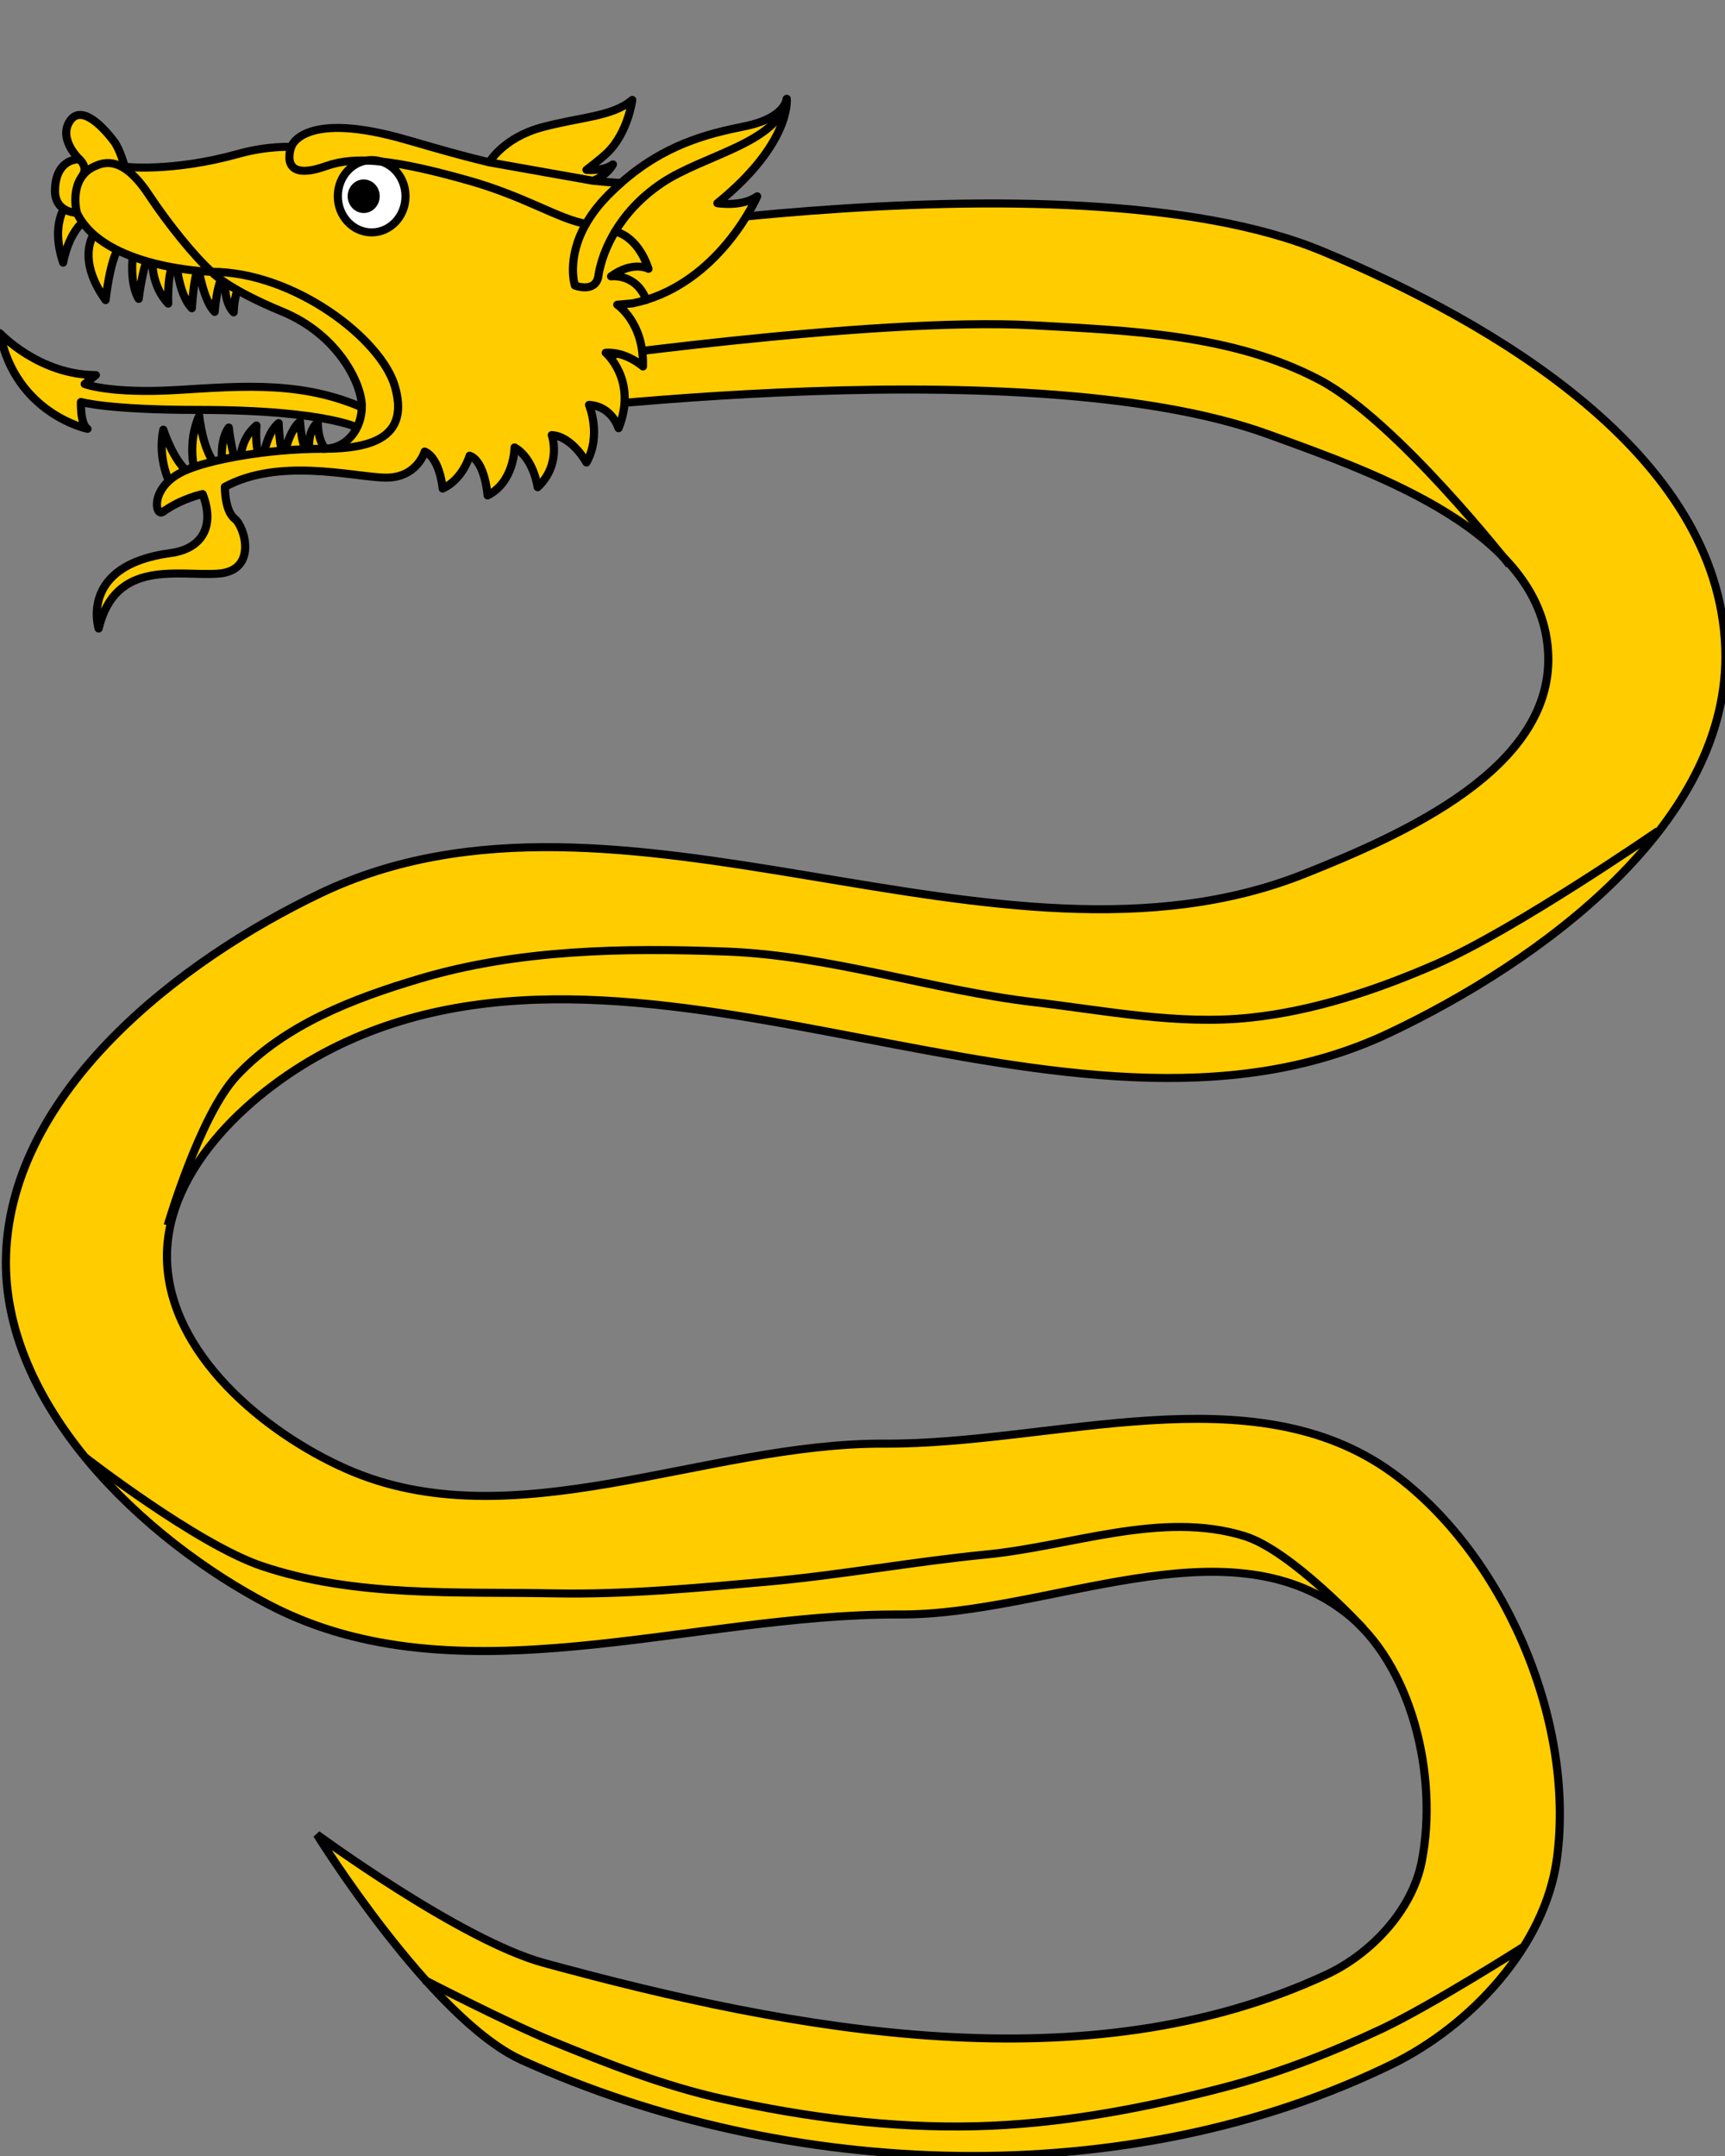 <?xml version="1.0" encoding="UTF-8" standalone="no"?>
<!-- Created with Inkscape (http://www.inkscape.org/) -->

<svg
   xmlns:dc="http://purl.org/dc/elements/1.1/"
   xmlns:cc="http://creativecommons.org/ns#"
   xmlns:rdf="http://www.w3.org/1999/02/22-rdf-syntax-ns#"
   xmlns:svg="http://www.w3.org/2000/svg"
   xmlns="http://www.w3.org/2000/svg"
   xmlns:sodipodi="http://sodipodi.sourceforge.net/DTD/sodipodi-0.dtd"
   xmlns:inkscape="http://www.inkscape.org/namespaces/inkscape"
   version="1.0"
   width="640"
   height="800"
   id="svg105290"
   sodipodi:version="0.32"
   inkscape:version="0.48.4 r9939"
   sodipodi:docname="Schildhalter_Schlange_gold_rechts2.svg"
   inkscape:output_extension="org.inkscape.output.svg.inkscape"
   inkscape:export-filename="C:\Users\Volker Strunk\Desktop\links.png"
   inkscape:export-xdpi="122.82513"
   inkscape:export-ydpi="122.82513">
  <rect width="100%" height="100%" fill="#808080" stroke="none"/>
  <sodipodi:namedview
     inkscape:window-height="1417"
     inkscape:window-width="2560"
     inkscape:pageshadow="2"
     inkscape:pageopacity="0.0"
     guidetolerance="10.0"
     gridtolerance="10.0"
     objecttolerance="10.0"
     borderopacity="1.0"
     bordercolor="#666666"
     pagecolor="#ffffff"
     id="base"
     inkscape:zoom="1.0557962"
     inkscape:cx="368.81452"
     inkscape:cy="326.49457"
     inkscape:window-x="-8"
     inkscape:window-y="-8"
     inkscape:current-layer="layer1"
     showgrid="false"
     inkscape:window-maximized="1"
     inkscape:snap-bbox="true">
    <inkscape:grid
       type="xygrid"
       id="grid2850"
       empspacing="5"
       visible="true"
       enabled="true"
       snapvisiblegridlinesonly="true" />
  </sodipodi:namedview>
  <defs
     id="defs105292">
    <inkscape:perspective
       sodipodi:type="inkscape:persp3d"
       inkscape:vp_x="0 : 243.06126 : 1"
       inkscape:vp_y="0 : 1000 : 0"
       inkscape:vp_z="440.58997 : 243.06126 : 1"
       inkscape:persp3d-origin="220.29498 : 162.04084 : 1"
       id="perspective146" />
    <inkscape:perspective
       id="perspective2894"
       inkscape:persp3d-origin="0.5 : 0.33333333 : 1"
       inkscape:vp_z="1 : 0.5 : 1"
       inkscape:vp_y="0 : 1000 : 0"
       inkscape:vp_x="0 : 0.5 : 1"
       sodipodi:type="inkscape:persp3d" />
  </defs>
  <g
     id="layer1"
     transform="translate(-96.848,70.291)">
    <g
       id="g3122"
       transform="matrix(1.013,0,0,1,-1.306,0)">
      <path
         inkscape:connector-curvature="0"
         sodipodi:nodetypes="caaaaaaaaaaacaaaaaaaaaaacc"
         id="path2988"
         d="m 275.954,23.004 c 0,0 210.677,-40.058 305.467,0 62.367,26.357 144.884,75.095 147.374,147.217 2.243,64.975 -68.098,116.497 -123.259,142.887 -117.967,56.437 -270.684,-54.076 -387.193,5.773 -28.335,14.556 -60.951,44.128 -60.29,77.938 0.686,35.073 35.591,64.442 65.649,77.938 60.699,27.254 131.331,-9.716 197.09,-9.37 62.117,0.327 134.781,-26.918 186.083,10.813 40.109,29.499 67.002,91.071 60.29,142.887 -4.292,33.128 -32.083,62.511 -60.29,76.495 -96.554,47.871 -221.114,43.523 -318.865,-1.443 -33.113,-15.232 -75.027,-83.712 -75.027,-83.712 0,0 52.687,39.218 83.066,47.629 92.571,25.631 199.164,45.65 286.71,4.33 15.932,-7.52 31.252,-23.519 34.834,-41.856 6.211,-31.801 -3.667,-73.653 -28.135,-92.66 -44.074,-34.238 -108.675,1.167 -163.012,0.906 -76.967,-0.37 -161.745,32.94 -230.879,-3.504 -46.234,-24.372 -98.305,-74.483 -96.463,-129.897 2.024,-60.901 63.603,-109.293 115.22,-134.227 109.635,-52.961 247.899,38.244 360.397,-7.217 36.384,-14.703 90.383,-38.981 89.228,-80.825 C 662.684,127.192 601.677,105.687 561.325,90.84 470.023,57.246 271.935,85.066 271.935,85.066 z"
         style="fill:#ffcc00;stroke:#000000;stroke-width:2.98;stroke-linecap:butt;stroke-linejoin:miter;stroke-miterlimit:4;stroke-opacity:1;stroke-dasharray:none" />
      <path
         sodipodi:nodetypes="caaa"
         id="path3782"
         d="m 297.123,64.572 c 0,0 118.891,-17.489 178.457,-14.144 35.343,1.985 72.781,3.3 104.502,20.206 28.218,15.039 69.668,68.701 69.668,68.701"
         style="fill:none;stroke:#000000;stroke-width:2.98;stroke-linecap:butt;stroke-linejoin:miter;stroke-miterlimit:4;stroke-opacity:1;stroke-dasharray:none"
         inkscape:connector-curvature="0" />
      <path
         inkscape:connector-curvature="0"
         sodipodi:nodetypes="caaaaaaa"
         id="path3784"
         d="m 158.323,384.407 c 0,0 11.743,-40.817 25.188,-55.423 17.579,-19.097 42.95,-28.821 66.988,-36.083 36.245,-10.949 74.92,-11.53 112.54,-10.103 37.937,1.439 74.812,14.249 112.54,18.763 26.248,3.141 52.764,8.565 79.046,5.773 23.481,-2.494 46.496,-10.277 68.328,-19.918 28.754,-12.698 81.19,-49.361 81.19,-49.361"
         style="fill:none;stroke:#000000;stroke-width:2.98;stroke-linecap:butt;stroke-linejoin:miter;stroke-miterlimit:4;stroke-opacity:1;stroke-dasharray:none" />
      <path
         inkscape:connector-curvature="0"
         sodipodi:nodetypes="caaaaaa"
         id="path3786"
         d="m 128.044,470.428 c 0,0 41.032,32.312 64.845,40.412 34.199,11.634 71.323,9.415 107.181,10.103 25.933,0.497 51.861,-1.988 77.706,-4.33 26.882,-2.436 53.522,-7.442 80.386,-10.103 31.423,-3.113 64.143,-16.312 94.454,-6.856 17.267,5.387 43.542,34.278 43.542,34.278"
         style="fill:none;stroke:#000000;stroke-width:2.98;stroke-linecap:butt;stroke-linejoin:miter;stroke-miterlimit:4;stroke-opacity:1;stroke-dasharray:none" />
      <path
         sodipodi:nodetypes="caaaaaa"
         id="path3788"
         d="m 252.374,664.408 c 0,0 30.53,15.976 46.356,22.516 20.571,8.5 41.398,16.817 62.969,21.65 30.324,6.793 61.479,10.852 92.444,10.103 30.687,-0.742 61.295,-6.546 91.104,-14.433 19.751,-5.226 39.014,-12.777 57.61,-21.65 17.943,-8.561 51.715,-30.309 51.715,-30.309"
         style="fill:none;stroke:#000000;stroke-width:2.98;stroke-linecap:butt;stroke-linejoin:miter;stroke-miterlimit:4;stroke-opacity:1;stroke-dasharray:none"
         inkscape:connector-curvature="0" />
      <path
         inkscape:connector-curvature="0"
         id="path3195"
         d="m 276.075,-10.055 c 0,0 5.096,-9.046 19.122,-12.944 14.026,-3.898 25.941,-3.898 33.265,-10.215 0,0 -1.544,12.179 -9.184,19.624 -2.483,2.419 -7.572,6.317 -7.572,6.317 0,0 5.958,0.672 9.682,-2.016 0,0 -1.994,4.067 -7.329,6.066"
         style="fill:#ffcc00;stroke:#000000;stroke-width:2.98;stroke-linecap:round;stroke-linejoin:round;stroke-miterlimit:4;stroke-opacity:1;stroke-dasharray:none" />
      <path
         inkscape:connector-curvature="0"
         d="m 229.631,89.208 c 0,0 -10.923,-7.393 -60.077,-7.393 -33.452,0 -43.01,-2.957 -43.01,-2.957 0,0 -0.341,8.132 2.39,9.98 0,0 -26.283,-5.544 -32.087,-35.485 0,0 14.336,15.524 35.158,15.524 l -4.096,3.327 c 0,0 9.216,3.696 33.794,2.218 24.578,-1.479 47.447,-3.696 71.342,8.132 l -3.414,6.654 z"
         id="path1993"
         style="fill:#ffcc00;stroke:#000000;stroke-width:2.98;stroke-linecap:round;stroke-linejoin:round;stroke-miterlimit:4;stroke-opacity:1;stroke-dasharray:none" />
      <path
         inkscape:connector-curvature="0"
         d="m 168.208,104.433 c 0,0 -2.871,-10.213 1.64,-20.427 0,0 1.23,12.878 6.151,18.206 l -7.791,2.22 z"
         id="path1995"
         style="fill:#ffcc00;stroke:#000000;stroke-width:2.98;stroke-linecap:round;stroke-linejoin:round;stroke-miterlimit:4;stroke-opacity:1;stroke-dasharray:none" />
      <path
         inkscape:connector-curvature="0"
         d="m 159.325,109.448 c 0,0 -4.901,-9.263 -2.607,-20.308 0,0 3.851,12.257 9.745,16.263 l -7.138,4.045 z"
         id="path1997"
         style="fill:#ffcc00;stroke:#000000;stroke-width:2.98;stroke-linecap:round;stroke-linejoin:round;stroke-miterlimit:4;stroke-opacity:1;stroke-dasharray:none" />
      <path
         inkscape:connector-curvature="0"
         d="m 131.964,15.443 c 0,0 -7.887,9.273 3.605,25.624 0,0 1.577,-15.374 5.183,-20.011 3.606,-4.637 -8.789,-5.613 -8.789,-5.613 z"
         id="path1999"
         style="fill:#ffcc00;stroke:#000000;stroke-width:2.98;stroke-linecap:round;stroke-linejoin:round;stroke-miterlimit:4;stroke-opacity:1;stroke-dasharray:none" />
      <path
         inkscape:connector-curvature="0"
         d="m 121.598,5.193 c 0,0 -6.536,6.833 -1.578,21.963 0,0 1.803,-11.713 9.014,-16.594 7.212,-4.881 -7.436,-5.369 -7.436,-5.369 z"
         id="path2001"
         style="fill:#ffcc00;stroke:#000000;stroke-width:2.98;stroke-linecap:round;stroke-linejoin:round;stroke-miterlimit:4;stroke-opacity:1;stroke-dasharray:none" />
      <path
         inkscape:connector-curvature="0"
         d="m 146.481,18.304 c 0,0 -3.349,14.283 1.202,22.308 0,0 1.975,-16.582 5.223,-17.883 0,0 -2.012,11.33 5.59,19.643 0,0 -0.553,-13.113 2.894,-16.55 0,0 0.581,12.77 5.762,18.268 0,0 0.694,-12.13 2.407,-14.71 0,0 1.97,12.051 5.95,16.054 0,0 0.929,-12.966 4.261,-15.041 0,0 -2.017,10.108 2.7,15.216 0,0 0.091,-12.878 6.838,-14.098"
         id="path2003"
         style="fill:#ffcc00;stroke:#000000;stroke-width:2.98;stroke-linecap:round;stroke-linejoin:round;stroke-miterlimit:4;stroke-opacity:1;stroke-dasharray:none" />
      <path
         inkscape:connector-curvature="0"
         d="m 178.975,106.411 c 0,0 -2.753,-11.822 1.704,-18.071 0,0 1.411,13.609 4.408,14.865 0,0 -1.581,-9.338 5.73,-15.635 0,0 -0.859,10.632 2.269,13.639 0,0 0.877,-10.352 5.857,-14.506 0,0 0.331,9.909 1.863,12.111 0,0 2.154,-9.68 5.973,-12.693 0,0 0.528,10.602 3.585,12.494 0,0 -1.619,-8.345 2.917,-12.212 0,0 -0.251,10.481 6.015,11.886"
         id="path2005"
         style="fill:#ffcc00;stroke:#000000;stroke-width:2.98;stroke-linecap:round;stroke-linejoin:round;stroke-miterlimit:4;stroke-opacity:1;stroke-dasharray:none" />
      <path
         sodipodi:nodetypes="cccccccccccccccccccccscssccccssssccscsscccccc"
         inkscape:connector-curvature="0"
         id="path2007"
         d="m 314.059,-3.223 c 3.383,0.36 6.802,0.647 10.239,0.845 15.839,-14.188 31.505,-18.242 45.218,-21.026 15.046,-3.054 15.516,-10.182 15.516,-10.182 0,0 1.88,16.292 -25.389,38.693 0,0 8.934,1.528 14.575,-2.545 0,0 -12.617,29.603 -40.639,38.412 -1.605,0.504 -3.261,0.941 -4.968,1.299 l -5.642,0.509 c 0,0 9.873,6.619 9.403,22.911 0,0 -6.111,-5.6 -13.634,-5.092 0,0 11.754,10.183 4.701,28.002 0,0 -2.351,-8.146 -10.815,-8.656 0,0 4.701,11.201 -0.94,21.383 0,0 -5.173,-9.673 -12.695,-10.182 0,0 3.762,10.692 -5.171,19.347 0,0 -1.411,-10.692 -8.463,-14.765 0,0 0,12.728 -9.873,17.82 0,0 -0.94,-12.728 -6.582,-14.765 0,0 -2.351,8.656 -9.874,12.219 0,0 -0.94,-11.201 -6.582,-13.747 0,0 -2.821,10.182 -15.046,9.673 -12.225,-0.509 -38.494,-7.374 -58.134,3.424 0,0 -0.166,8.796 3.596,11.85 3.761,3.054 8.462,19.347 -6.113,20.365 -14.575,1.019 -37.613,-5.601 -43.725,20.364 0,0 -7.342,-23.443 26.329,-28.001 11.284,-1.527 16.456,-9.673 11.754,-21.892 0,0 -7.523,1.527 -14.575,6.619 -2.82,2.036 -5.042,-9.331 7.993,-15.274 8.933,-4.073 30.091,-8.146 50.778,-8.146 8.933,0 14.105,-7.637 14.105,-15.783 0,-8.146 -8.463,-26.475 -29.151,-35.129 -20.688,-8.655 -25.859,-14.765 -25.859,-14.765 0,0 -39.494,-1.018 -49.367,-21.892 0,0 -7.993,0 -7.993,-8.146 0,-8.146 4.232,-11.71 8.933,-11.71 0,0 -7.523,-7.128 -3.761,-13.746 3.762,-6.618 11.186,0.085 16.456,7.128 2.188,2.925 3.901,9.371 3.901,9.371 0,0 17.083,2.165 41.705,-4.79 10.814,-3.054 19.277,-2.545 19.277,-2.545 0,0 3.733,-13.117 39.024,-3.564 6.723,1.82 18.696,5.671 33.501,9.275 z"
         style="fill:#ffcc00;stroke:#000000;stroke-width:2.98;stroke-linecap:round;stroke-linejoin:round;stroke-miterlimit:4;stroke-opacity:1;stroke-dasharray:none" />
      <path
         inkscape:connector-curvature="0"
         d="m 215.303,96.24 c 19.388,0 31.345,-5.189 26.208,-23.185 C 236.487,55.454 204.582,30.563 174.399,30.563"
         id="path2013"
         style="fill:none;stroke:#000000;stroke-width:2.98;stroke-linecap:round;stroke-linejoin:round;stroke-miterlimit:4;stroke-opacity:1;stroke-dasharray:none" />
      <path
         inkscape:connector-curvature="0"
         d="m 125.032,8.671 c 0,0 -3.342,-12.863 6.608,-17.279 3.269,-1.451 10.113,-4.151 19.659,10.447 7.246,11.081 16.991,23.243 23.1,28.724"
         id="path2015"
         style="fill:none;stroke:#000000;stroke-width:2.98;stroke-linecap:round;stroke-linejoin:round;stroke-miterlimit:4;stroke-opacity:1;stroke-dasharray:none" />
      <path
         inkscape:connector-curvature="0"
         d="m 125.972,-11.185 c 0,0 3.221,2.753 1.264,5.845"
         id="path2017"
         style="fill:none;stroke:#000000;stroke-width:2.98;stroke-linecap:round;stroke-linejoin:round;stroke-miterlimit:4;stroke-opacity:1;stroke-dasharray:none" />
      <path
         id="path3120"
         d="m 233.017,-10.9 c -6.846,0 -12.396,6.01 -12.396,13.423 0,7.413 5.55,13.423 12.396,13.423 6.847,0 12.397,-6.01 12.397,-13.423 0,-7.413 -5.55,-13.423 -12.397,-13.423 z"
         style="fill:#ffffff;stroke:#000000;stroke-width:2.98;stroke-miterlimit:4;stroke-opacity:1;stroke-dasharray:none"
         inkscape:connector-curvature="0" />
      <path
         id="_x3C_Tracé_x3E__1_"
         d="m 230.1,7.261 c -2.415,0 -4.375,-2.122 -4.375,-4.738 0,-2.616 1.959,-4.738 4.375,-4.738 2.417,0 4.376,2.122 4.376,4.738 0,2.616 -1.959,4.738 -4.376,4.738 z"
         style="fill:#000000;stroke:#000000;stroke-width:2.98;stroke-miterlimit:4;stroke-opacity:1;stroke-dasharray:none"
         inkscape:connector-curvature="0" />
      <path
         inkscape:connector-curvature="0"
         d="m 322.155,15.663 c 0,0 7.95,1.026 12.251,13.793 0,0 -5.647,-3.144 -13.713,2.795 0,0 9.175,-1.236 12.885,8.721"
         id="_x3C_Tracé_x3E_"
         style="fill:none;stroke:#000000;stroke-width:2.98;stroke-linecap:round;stroke-linejoin:round;stroke-miterlimit:4;stroke-opacity:1;stroke-dasharray:none" />
      <path
         inkscape:connector-curvature="0"
         d="m 324.298,-2.378 c -1.539,1.378 -3.079,2.853 -4.619,4.431 -3.609,3.698 -6.248,7.308 -8.162,10.707 -7.31,12.982 -4.062,22.895 -4.062,22.895 0,0 7.271,2.886 8.561,-3.228 0,0 0.692,-7.551 6.139,-16.763 3.448,-5.832 8.801,-12.331 17.091,-18 15.326,-10.482 43.015,-14.983 45.786,-31.249"
         id="path2011"
         style="fill:none;stroke:#000000;stroke-width:2.98;stroke-linecap:round;stroke-linejoin:round;stroke-miterlimit:4;stroke-opacity:1;stroke-dasharray:none" />
      <path
         inkscape:connector-curvature="0"
         d="m 203.549,-15.767 c 0,0 -5.041,13.533 12.669,7.14 10.94,-3.949 25.155,-2.448 52.381,5.349 20.633,5.909 33.087,14.389 42.918,16.038"
         id="path2019"
         style="fill:none;stroke:#000000;stroke-width:2.98;stroke-linecap:round;stroke-linejoin:round;stroke-miterlimit:4;stroke-opacity:1;stroke-dasharray:none" />
    </g>
  </g>
</svg>
